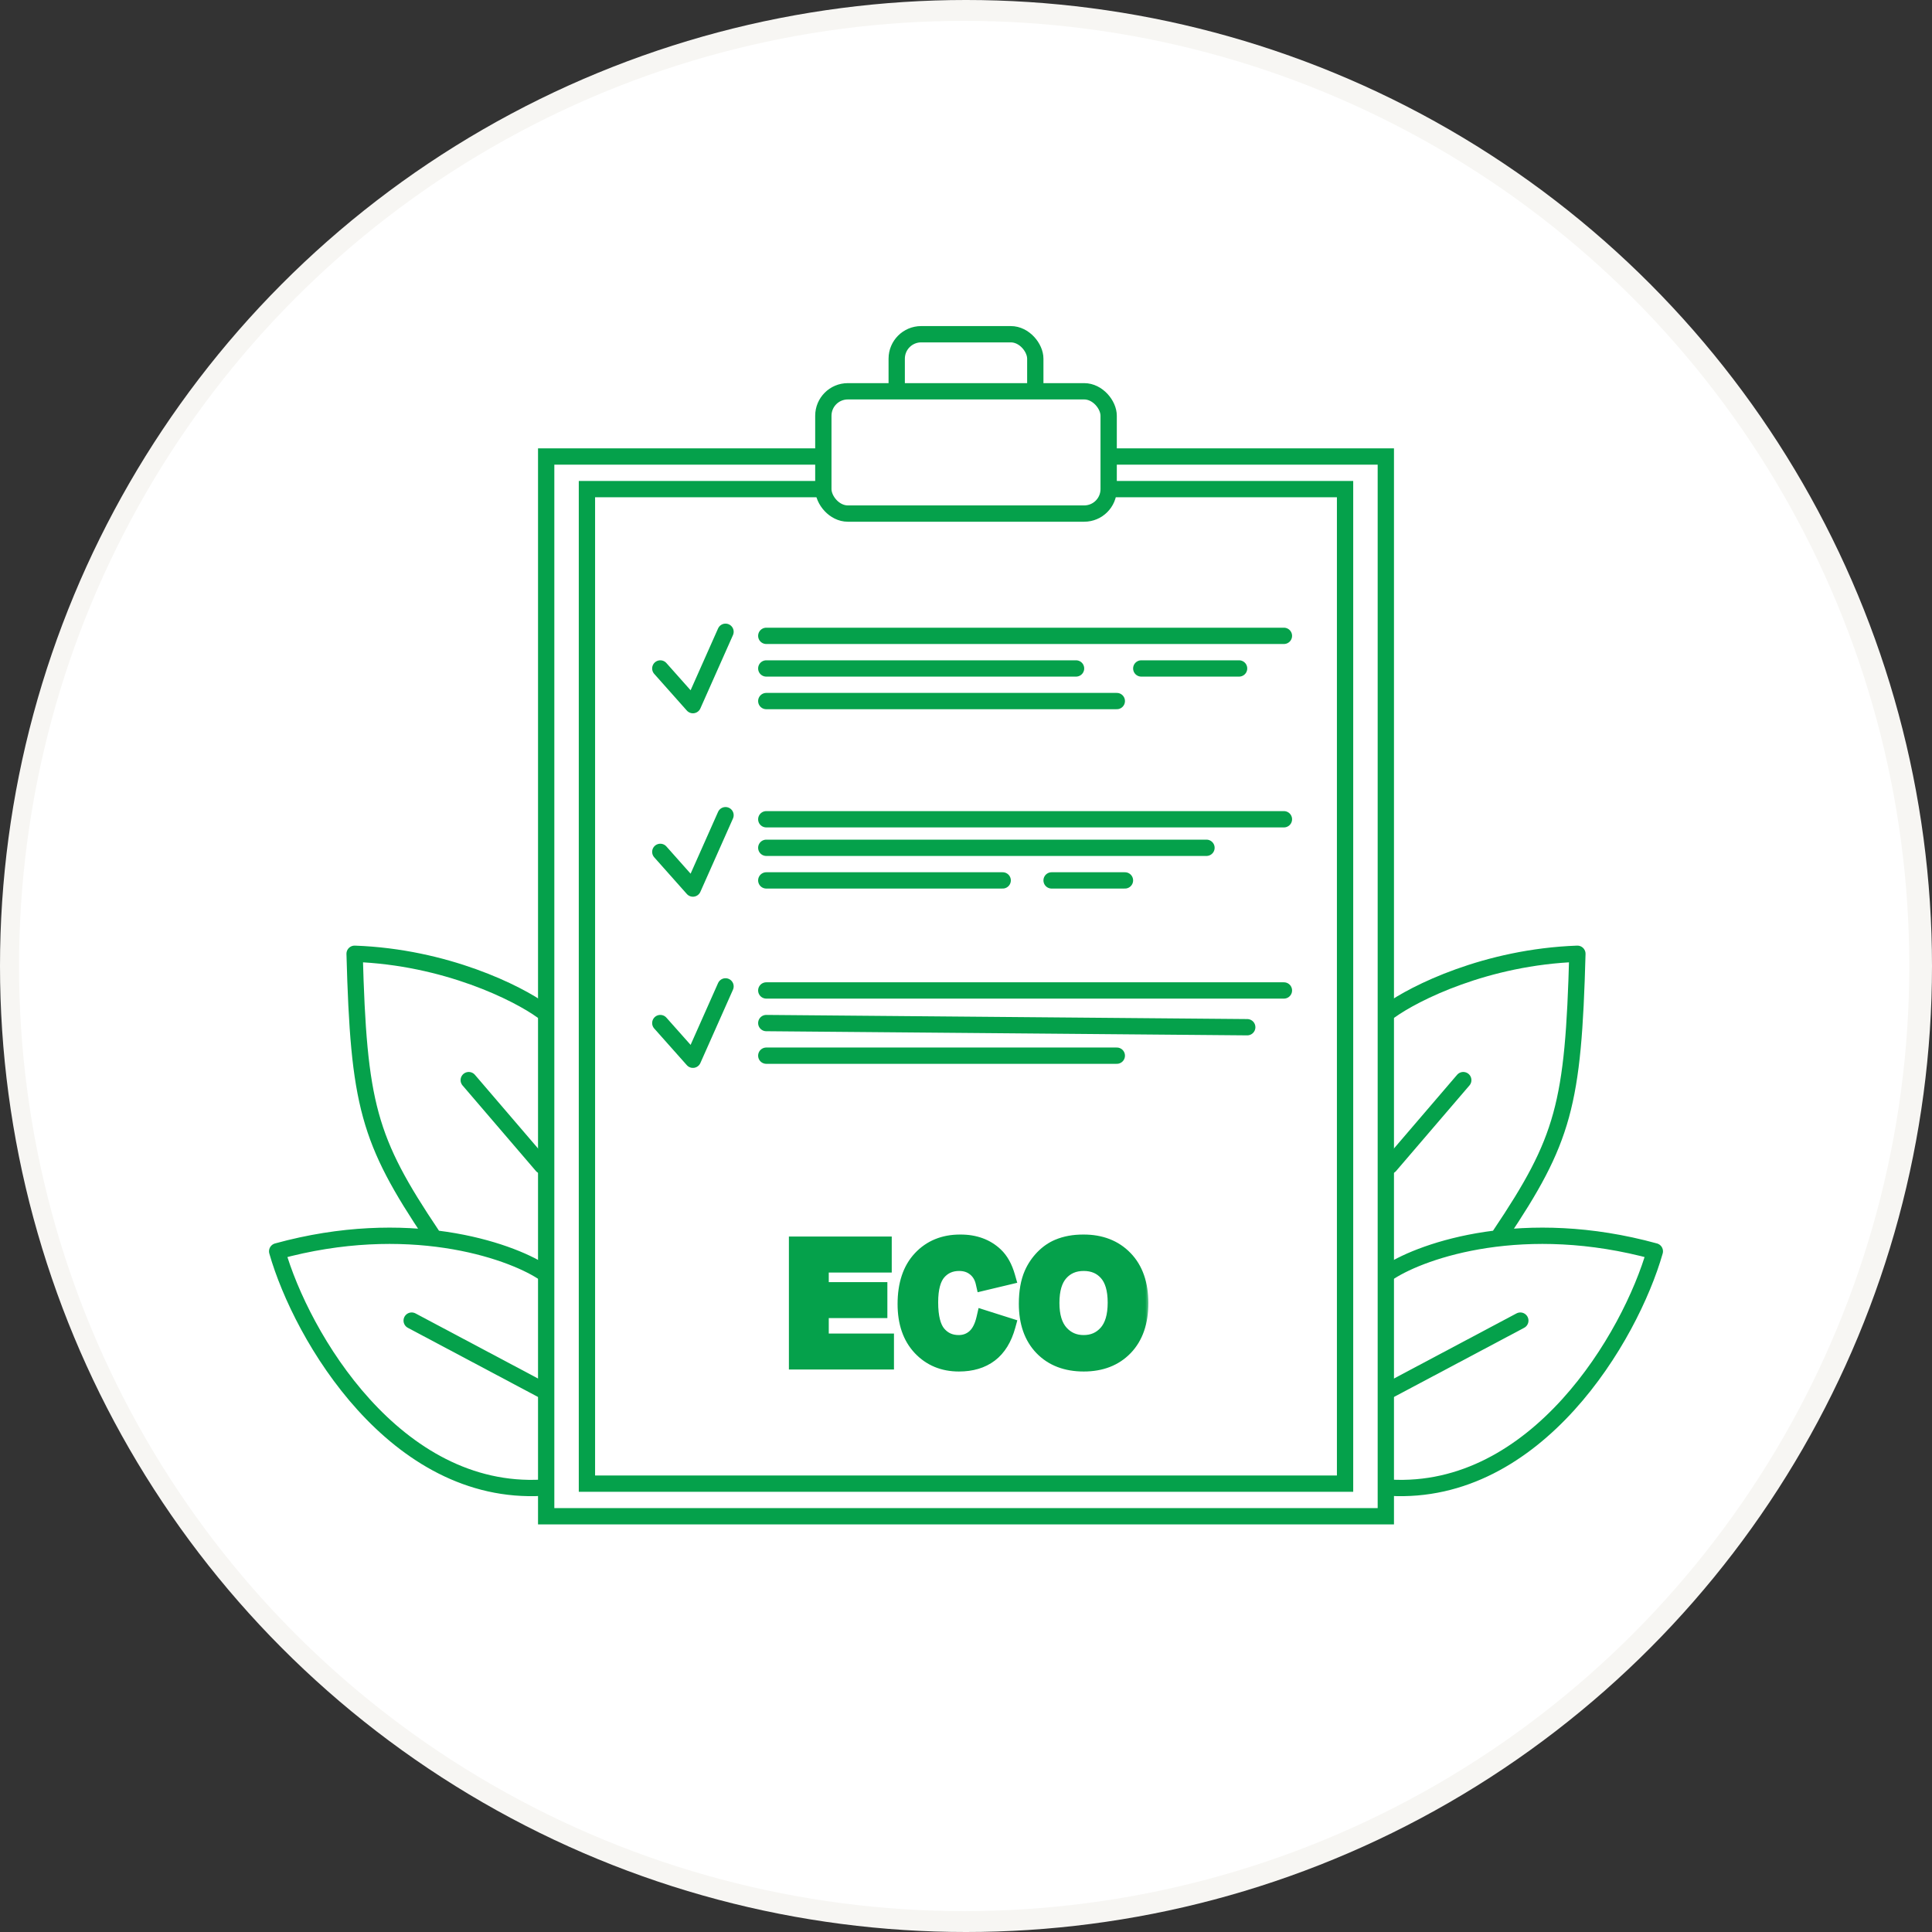 <?xml version="1.0" encoding="UTF-8"?> <svg xmlns="http://www.w3.org/2000/svg" width="237" height="237" viewBox="0 0 237 237" fill="none"><rect x="0" y="0" width="237" height="237" fill="#333333" stroke="none"/><circle cx="118.5" cy="118.5" r="118.5" fill="#F7F6F3"></circle><circle cx="118.275" cy="118.499" r="115.94" fill="white"></circle><mask id="path-3-outside-1_1_178" maskUnits="userSpaceOnUse" x="96" y="151" width="45" height="18" fill="black"><rect fill="white" x="96" y="151" width="45" height="18"></rect><path d="M97.775 167V152.684H108.391V155.105H100.666V158.279H107.854V160.691H100.666V164.588H108.664V167H97.775ZM120.775 161.736L123.578 162.625C123.148 164.188 122.432 165.35 121.43 166.111C120.434 166.867 119.167 167.244 117.631 167.244C115.73 167.244 114.167 166.596 112.943 165.301C111.719 163.999 111.107 162.221 111.107 159.969C111.107 157.586 111.723 155.737 112.953 154.422C114.184 153.1 115.801 152.439 117.807 152.439C119.558 152.439 120.98 152.957 122.074 153.992C122.725 154.604 123.214 155.483 123.539 156.629L120.678 157.312C120.508 156.57 120.154 155.984 119.613 155.555C119.079 155.125 118.428 154.91 117.66 154.91C116.599 154.91 115.736 155.291 115.072 156.053C114.415 156.814 114.086 158.048 114.086 159.754C114.086 161.564 114.411 162.853 115.062 163.621C115.714 164.389 116.56 164.773 117.602 164.773C118.37 164.773 119.031 164.529 119.584 164.041C120.137 163.553 120.535 162.785 120.775 161.736ZM125.982 159.93C125.982 158.471 126.201 157.247 126.637 156.258C126.962 155.529 127.405 154.874 127.965 154.295C128.531 153.715 129.15 153.286 129.82 153.006C130.712 152.628 131.741 152.439 132.906 152.439C135.016 152.439 136.702 153.094 137.965 154.402C139.234 155.711 139.869 157.531 139.869 159.861C139.869 162.173 139.241 163.982 137.984 165.291C136.728 166.593 135.048 167.244 132.945 167.244C130.816 167.244 129.124 166.596 127.867 165.301C126.611 163.999 125.982 162.208 125.982 159.93ZM128.961 159.832C128.961 161.453 129.335 162.684 130.084 163.523C130.833 164.357 131.783 164.773 132.936 164.773C134.088 164.773 135.032 164.36 135.768 163.533C136.51 162.7 136.881 161.453 136.881 159.793C136.881 158.152 136.52 156.928 135.797 156.121C135.081 155.314 134.127 154.91 132.936 154.91C131.744 154.91 130.784 155.32 130.055 156.141C129.326 156.954 128.961 158.185 128.961 159.832Z"></path></mask><path d="M97.775 167V152.684H108.391V155.105H100.666V158.279H107.854V160.691H100.666V164.588H108.664V167H97.775ZM120.775 161.736L123.578 162.625C123.148 164.188 122.432 165.35 121.43 166.111C120.434 166.867 119.167 167.244 117.631 167.244C115.73 167.244 114.167 166.596 112.943 165.301C111.719 163.999 111.107 162.221 111.107 159.969C111.107 157.586 111.723 155.737 112.953 154.422C114.184 153.1 115.801 152.439 117.807 152.439C119.558 152.439 120.98 152.957 122.074 153.992C122.725 154.604 123.214 155.483 123.539 156.629L120.678 157.312C120.508 156.57 120.154 155.984 119.613 155.555C119.079 155.125 118.428 154.91 117.66 154.91C116.599 154.91 115.736 155.291 115.072 156.053C114.415 156.814 114.086 158.048 114.086 159.754C114.086 161.564 114.411 162.853 115.062 163.621C115.714 164.389 116.56 164.773 117.602 164.773C118.37 164.773 119.031 164.529 119.584 164.041C120.137 163.553 120.535 162.785 120.775 161.736ZM125.982 159.93C125.982 158.471 126.201 157.247 126.637 156.258C126.962 155.529 127.405 154.874 127.965 154.295C128.531 153.715 129.15 153.286 129.82 153.006C130.712 152.628 131.741 152.439 132.906 152.439C135.016 152.439 136.702 153.094 137.965 154.402C139.234 155.711 139.869 157.531 139.869 159.861C139.869 162.173 139.241 163.982 137.984 165.291C136.728 166.593 135.048 167.244 132.945 167.244C130.816 167.244 129.124 166.596 127.867 165.301C126.611 163.999 125.982 162.208 125.982 159.93ZM128.961 159.832C128.961 161.453 129.335 162.684 130.084 163.523C130.833 164.357 131.783 164.773 132.936 164.773C134.088 164.773 135.032 164.36 135.768 163.533C136.51 162.7 136.881 161.453 136.881 159.793C136.881 158.152 136.52 156.928 135.797 156.121C135.081 155.314 134.127 154.91 132.936 154.91C131.744 154.91 130.784 155.32 130.055 156.141C129.326 156.954 128.961 158.185 128.961 159.832Z" fill="#05A14B"></path><path d="M97.775 167H96.775V168H97.775V167ZM97.775 152.684V151.684H96.775V152.684H97.775ZM108.391 152.684H109.391V151.684H108.391V152.684ZM108.391 155.105V156.105H109.391V155.105H108.391ZM100.666 155.105V154.105H99.666V155.105H100.666ZM100.666 158.279H99.666V159.279H100.666V158.279ZM107.854 158.279H108.854V157.279H107.854V158.279ZM107.854 160.691V161.691H108.854V160.691H107.854ZM100.666 160.691V159.691H99.666V160.691H100.666ZM100.666 164.588H99.666V165.588H100.666V164.588ZM108.664 164.588H109.664V163.588H108.664V164.588ZM108.664 167V168H109.664V167H108.664ZM98.775 167V152.684H96.775V167H98.775ZM97.775 153.684H108.391V151.684H97.775V153.684ZM107.391 152.684V155.105H109.391V152.684H107.391ZM108.391 154.105H100.666V156.105H108.391V154.105ZM99.666 155.105V158.279H101.666V155.105H99.666ZM100.666 159.279H107.854V157.279H100.666V159.279ZM106.854 158.279V160.691H108.854V158.279H106.854ZM107.854 159.691H100.666V161.691H107.854V159.691ZM99.666 160.691V164.588H101.666V160.691H99.666ZM100.666 165.588H108.664V163.588H100.666V165.588ZM107.664 164.588V167H109.664V164.588H107.664ZM108.664 166H97.775V168H108.664V166ZM120.775 161.736L121.078 160.783L120.044 160.455L119.801 161.512L120.775 161.736ZM123.578 162.625L124.542 162.89L124.797 161.963L123.88 161.672L123.578 162.625ZM121.43 166.111L122.034 166.908L122.035 166.908L121.43 166.111ZM112.943 165.301L112.215 165.986L112.216 165.988L112.943 165.301ZM112.953 154.422L113.683 155.105L113.685 155.103L112.953 154.422ZM122.074 153.992L121.387 154.718L121.389 154.721L122.074 153.992ZM123.539 156.629L123.771 157.602L124.786 157.359L124.501 156.356L123.539 156.629ZM120.678 157.312L119.703 157.535L119.927 158.52L120.91 158.285L120.678 157.312ZM119.613 155.555L118.986 156.334L118.991 156.337L119.613 155.555ZM115.072 156.053L114.318 155.396L114.315 155.399L115.072 156.053ZM120.473 162.69L123.276 163.578L123.88 161.672L121.078 160.783L120.473 162.69ZM122.614 162.36C122.226 163.772 121.608 164.72 120.825 165.315L122.035 166.908C123.257 165.979 124.071 164.603 124.542 162.89L122.614 162.36ZM120.826 165.314C120.04 165.91 119 166.244 117.631 166.244V168.244C119.334 168.244 120.827 167.823 122.034 166.908L120.826 165.314ZM117.631 166.244C115.984 166.244 114.692 165.695 113.67 164.614L112.216 165.988C113.643 167.497 115.475 168.244 117.631 168.244V166.244ZM113.672 164.616C112.665 163.544 112.107 162.036 112.107 159.969H110.107C110.107 162.407 110.774 164.453 112.215 165.986L113.672 164.616ZM112.107 159.969C112.107 157.756 112.676 156.182 113.683 155.105L112.223 153.739C110.769 155.292 110.107 157.416 110.107 159.969H112.107ZM113.685 155.103C114.704 154.008 116.045 153.439 117.807 153.439V151.439C115.558 151.439 113.663 152.192 112.221 153.74L113.685 155.103ZM117.807 153.439C119.347 153.439 120.509 153.888 121.387 154.718L122.762 153.266C121.452 152.027 119.769 151.439 117.807 151.439V153.439ZM121.389 154.721C121.872 155.174 122.285 155.874 122.577 156.902L124.501 156.356C124.142 155.092 123.579 154.034 122.759 153.264L121.389 154.721ZM123.307 155.656L120.445 156.34L120.91 158.285L123.771 157.602L123.307 155.656ZM121.653 157.09C121.438 156.151 120.972 155.358 120.236 154.772L118.991 156.337C119.335 156.611 119.578 156.99 119.703 157.535L121.653 157.09ZM120.24 154.776C119.507 154.186 118.627 153.91 117.66 153.91V155.91C118.23 155.91 118.652 156.064 118.986 156.334L120.24 154.776ZM117.66 153.91C116.326 153.91 115.183 154.404 114.318 155.396L115.826 156.71C116.29 156.178 116.871 155.91 117.66 155.91V153.91ZM114.315 155.399C113.424 156.432 113.086 157.962 113.086 159.754H115.086C115.086 158.135 115.406 157.197 115.829 156.706L114.315 155.399ZM113.086 159.754C113.086 161.632 113.414 163.222 114.3 164.268L115.825 162.975C115.409 162.484 115.086 161.496 115.086 159.754H113.086ZM114.3 164.268C115.148 165.269 116.278 165.773 117.602 165.773V163.773C116.842 163.773 116.279 163.51 115.825 162.975L114.3 164.268ZM117.602 165.773C118.603 165.773 119.501 165.447 120.246 164.791L118.922 163.291C118.56 163.611 118.137 163.773 117.602 163.773V165.773ZM120.246 164.791C121.013 164.114 121.483 163.123 121.75 161.96L119.801 161.512C119.586 162.446 119.262 162.991 118.922 163.291L120.246 164.791ZM126.637 156.258L125.724 155.85L125.722 155.854L126.637 156.258ZM127.965 154.295L127.25 153.596L127.246 153.6L127.965 154.295ZM129.82 153.006L130.206 153.929L130.21 153.927L129.82 153.006ZM137.965 154.402L137.245 155.097L137.247 155.099L137.965 154.402ZM137.984 165.291L138.704 165.985L138.706 165.984L137.984 165.291ZM127.867 165.301L127.148 165.995L127.149 165.997L127.867 165.301ZM130.084 163.523L129.338 164.189L129.34 164.192L130.084 163.523ZM135.768 163.533L135.021 162.868L135.02 162.868L135.768 163.533ZM135.797 156.121L135.049 156.785L135.052 156.788L135.797 156.121ZM130.055 156.141L130.799 156.808L130.802 156.805L130.055 156.141ZM126.982 159.93C126.982 158.565 127.187 157.488 127.552 156.661L125.722 155.854C125.214 157.007 124.982 158.378 124.982 159.93H126.982ZM127.55 156.665C127.827 156.044 128.204 155.486 128.684 154.99L127.246 153.6C126.606 154.262 126.097 155.014 125.724 155.85L127.55 156.665ZM128.68 154.994C129.163 154.499 129.672 154.151 130.206 153.929L129.435 152.083C128.627 152.42 127.899 152.932 127.25 153.596L128.68 154.994ZM130.21 153.927C130.956 153.611 131.848 153.439 132.906 153.439V151.439C131.634 151.439 130.468 151.646 129.43 152.085L130.21 153.927ZM132.906 153.439C134.791 153.439 136.201 154.015 137.245 155.097L138.684 153.708C137.202 152.173 135.24 151.439 132.906 151.439V153.439ZM137.247 155.099C138.289 156.173 138.869 157.715 138.869 159.861H140.869C140.869 157.346 140.18 155.249 138.683 153.706L137.247 155.099ZM138.869 159.861C138.869 161.988 138.295 163.523 137.263 164.598L138.706 165.984C140.186 164.442 140.869 162.357 140.869 159.861H138.869ZM137.265 164.597C136.228 165.671 134.825 166.244 132.945 166.244V168.244C135.272 168.244 137.228 167.515 138.704 165.985L137.265 164.597ZM132.945 166.244C131.034 166.244 129.62 165.671 128.585 164.605L127.149 165.997C128.628 167.521 130.598 168.244 132.945 168.244V166.244ZM128.587 164.606C127.554 163.536 126.982 162.02 126.982 159.93H124.982C124.982 162.397 125.668 164.462 127.148 165.995L128.587 164.606ZM127.961 159.832C127.961 161.592 128.366 163.099 129.338 164.189L130.83 162.858C130.304 162.268 129.961 161.315 129.961 159.832H127.961ZM129.34 164.192C130.285 165.243 131.509 165.773 132.936 165.773V163.773C132.058 163.773 131.381 163.471 130.828 162.855L129.34 164.192ZM132.936 165.773C134.36 165.773 135.581 165.248 136.515 164.198L135.02 162.868C134.483 163.472 133.816 163.773 132.936 163.773V165.773ZM136.514 164.198C137.483 163.11 137.881 161.582 137.881 159.793H135.881C135.881 161.324 135.536 162.289 135.021 162.868L136.514 164.198ZM137.881 159.793C137.881 158.029 137.495 156.519 136.542 155.454L135.052 156.788C135.544 157.338 135.881 158.276 135.881 159.793H137.881ZM136.545 155.457C135.618 154.413 134.38 153.91 132.936 153.91V155.91C133.874 155.91 134.543 156.215 135.049 156.785L136.545 155.457ZM132.936 153.91C131.486 153.91 130.244 154.423 129.307 155.476L130.802 156.805C131.324 156.218 132.002 155.91 132.936 155.91V153.91ZM129.31 155.473C128.35 156.544 127.961 158.06 127.961 159.832H129.961C129.961 158.31 130.301 157.365 130.799 156.808L129.31 155.473Z" fill="#05A14B" mask="url(#path-3-outside-1_1_178)"></path><path d="M170.5 124C173.5 121.833 182.3 117.4 193.5 117C193 135.5 191.833 139.833 184 151.5M170.5 156C174.667 153.333 187 149.1 203 153.5C200 164 188.5 183.5 170.5 182.5M170.5 143L179.5 132.5" stroke="#05A14B" stroke-width="2" stroke-linecap="round" stroke-linejoin="round"></path><path d="M170.5 170.5L186.5 162" stroke="#05A14B" stroke-width="2" stroke-linecap="round" stroke-linejoin="round"></path><path d="M66.5 124C63.5 121.833 54.7 117.4 43.5 117C44 135.5 45.167 139.833 53 151.5M66.5 156C62.333 153.333 50 149.1 34 153.5C37 164 48.5 183.5 66.5 182.5M66.5 143L57.5 132.5" stroke="#05A14B" stroke-width="2" stroke-linecap="round" stroke-linejoin="round"></path><path d="M66.5 170.5L50.5 162" stroke="#05A14B" stroke-width="2" stroke-linecap="round" stroke-linejoin="round"></path><path d="M94 78H157.5" stroke="#05A14B" stroke-width="2" stroke-linecap="round" stroke-linejoin="round"></path><path d="M94 86H137" stroke="#05A14B" stroke-width="2" stroke-linecap="round" stroke-linejoin="round"></path><path d="M94 82H132" stroke="#05A14B" stroke-width="2" stroke-linecap="round" stroke-linejoin="round"></path><path d="M140 82L152 82" stroke="#05A14B" stroke-width="2" stroke-linecap="round" stroke-linejoin="round"></path><rect x="67" y="56" width="103" height="130" stroke="#05A14B" stroke-width="2"></rect><rect x="72" y="60" width="93" height="122" stroke="#05A14B" stroke-width="2"></rect><rect x="110" y="41" width="17" height="9" rx="3" fill="white" stroke="#05A14B" stroke-width="2"></rect><rect x="101" y="48" width="35" height="15" rx="3" fill="white" stroke="#05A14B" stroke-width="2"></rect><path d="M81 82L85 86.5L89 77.5" stroke="#05A14B" stroke-width="2" stroke-linecap="round" stroke-linejoin="round"></path><path d="M94 100.5H157.5" stroke="#05A14B" stroke-width="2" stroke-linecap="round" stroke-linejoin="round"></path><path d="M94 108H123" stroke="#05A14B" stroke-width="2" stroke-linecap="round" stroke-linejoin="round"></path><path d="M129 108H138" stroke="#05A14B" stroke-width="2" stroke-linecap="round" stroke-linejoin="round"></path><path d="M94 104H148" stroke="#05A14B" stroke-width="2" stroke-linecap="round" stroke-linejoin="round"></path><path d="M81 104.5L85 109L89 100" stroke="#05A14B" stroke-width="2" stroke-linecap="round" stroke-linejoin="round"></path><path d="M94 121.5H157.5" stroke="#05A14B" stroke-width="2" stroke-linecap="round" stroke-linejoin="round"></path><path d="M94 129.5H137" stroke="#05A14B" stroke-width="2" stroke-linecap="round" stroke-linejoin="round"></path><path d="M94 125.5L153 126.009" stroke="#05A14B" stroke-width="2" stroke-linecap="round" stroke-linejoin="round"></path><path d="M81 125.5L85 130L89 121" stroke="#05A14B" stroke-width="2" stroke-linecap="round" stroke-linejoin="round"></path></svg> 
